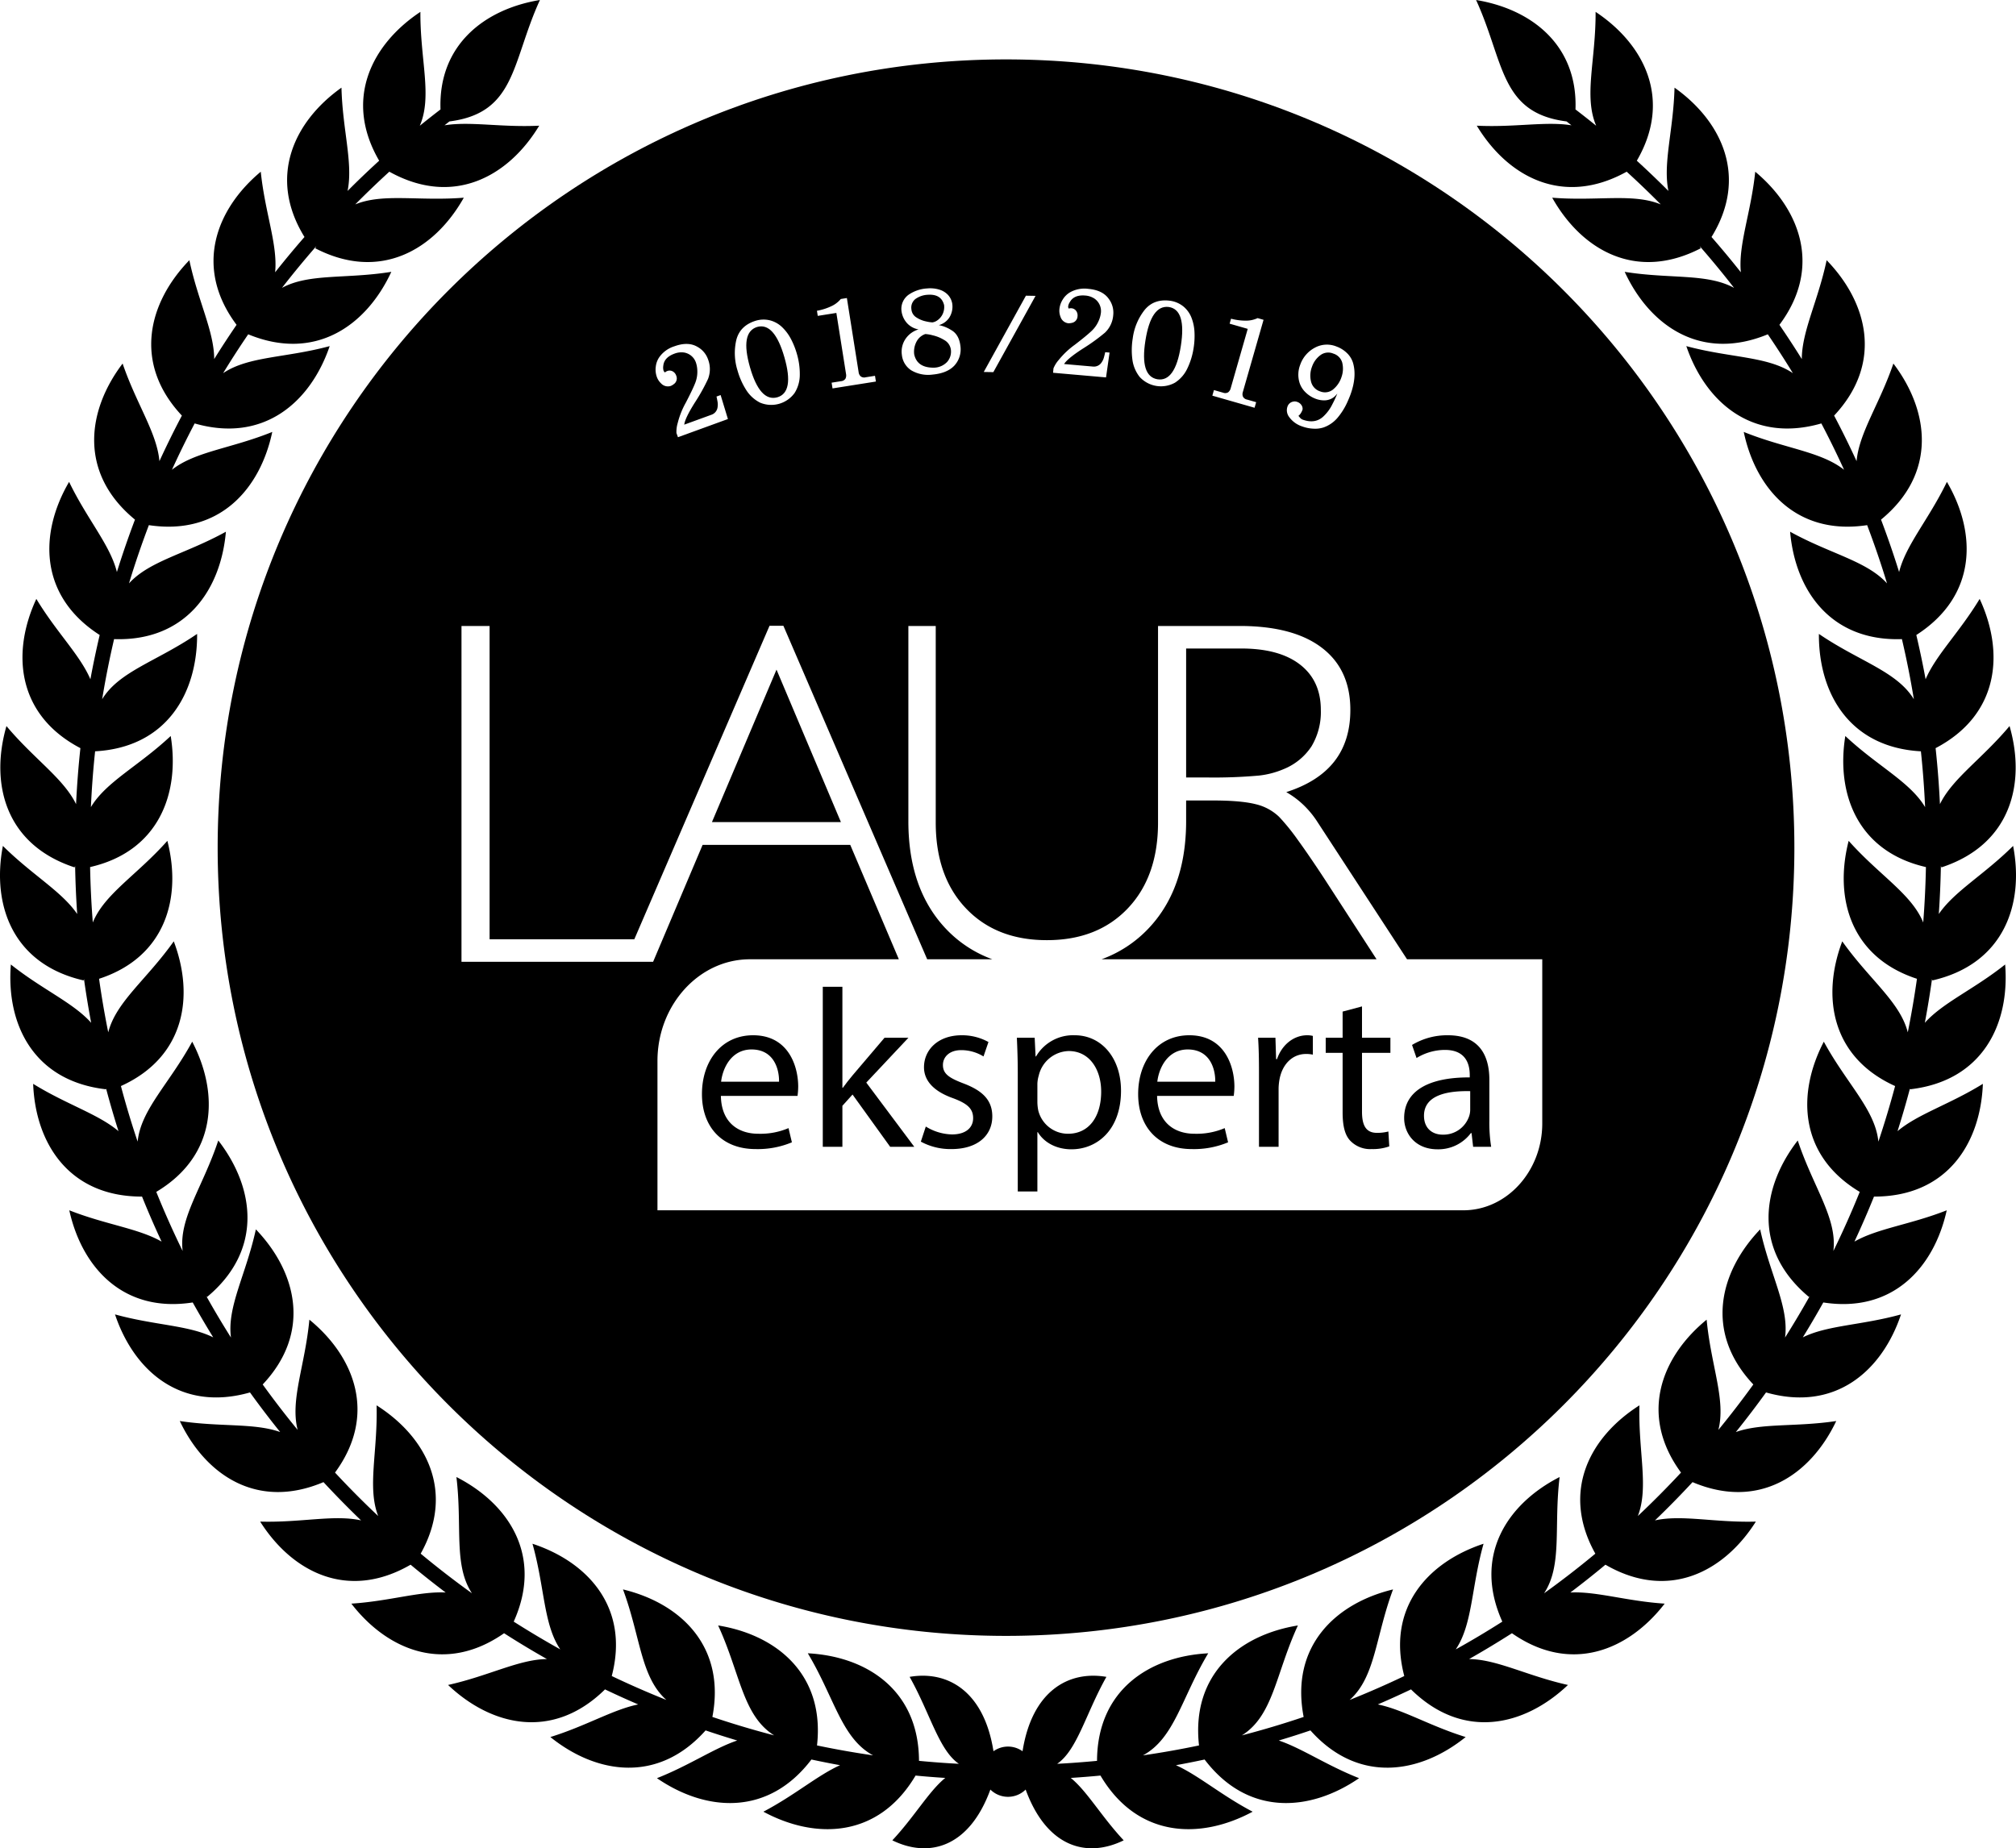 <?xml version="1.0" encoding="UTF-8"?> <svg xmlns="http://www.w3.org/2000/svg" viewBox="0 0 675.687 619.562"> <title>Laur-eksperta_1</title> <g> <path d="M337.179,284.14" fill="#ccaa65" fill-rule="evenodd"></path> <path d="M337.179,19.914c145.929,0,264.226,118.297,264.226,264.226S483.108,548.366,337.179,548.366c-145.929,0-264.226-118.298-264.226-264.226S191.25,19.914,337.179,19.914Z" fill="none" fill-rule="evenodd"></path> <path d="M337.179,349.363" fill-rule="evenodd"></path> <path d="M337.179,349.363" fill-rule="evenodd"></path> <path d="M337.179,349.363" fill-rule="evenodd"></path> <polygon points="260.257 224.471 238.616 275.578 281.843 275.578 260.257 224.471" fill-rule="evenodd"></polygon> <path d="M421.932,259.98a29.171,29.171,0,0,0,8.376-2.197,20.214,20.214,0,0,0,9.282-7.635,22.419,22.419,0,0,0,3.103-12.166q0-9.804-6.975-15.215c-4.641-3.597-11.204-5.382-19.745-5.382h-18.427v43.226h6.508A169.889,169.889,0,0,0,421.932,259.98Z" fill-rule="evenodd"></path> <path d="M443.985,294.72c-3.543-5.41-6.619-9.886-9.172-13.402a70.099,70.099,0,0,0-6.124-7.525,16.896,16.896,0,0,0-7.882-4.229q-4.901-1.236-14.417-1.236h-8.843v6.92a73.128,73.128,0,0,1-.413,7.85v.052h-.005q-1.869,17.2-12.216,28.102a40.76,40.76,0,0,1-15.722,10.308h92.182Z" fill-rule="evenodd"></path> <path d="M387.926,127.139q5.93.939,7.836-11.101,1.931-12.194-3.999-13.129-5.955-.78-7.861,11.25Q382.01,126.114,387.926,127.139Z" fill-rule="evenodd"></path> <path d="M307.181,106.431a9.425,9.425,0,0,0,3.259,1.324,11.891,11.891,0,0,0,2.08.314,3.881,3.881,0,0,0,1.728-.744,5.304,5.304,0,0,0,1.663-1.982,5.564,5.564,0,0,0,.52-3.059q-.931-3.791-5.498-3.472a7.694,7.694,0,0,0-4.121,1.419,3.63,3.63,0,0,0-1.343,3.412A3.528,3.528,0,0,0,307.181,106.431Z" fill-rule="evenodd"></path> <path d="M310.139,111.972a5.227,5.227,0,0,0-2.925,2.491,7.228,7.228,0,0,0-.811,4.305q.983,4.581,6.731,4.477a6.27,6.27,0,0,0,4.275-1.886,5.194,5.194,0,0,0,1.288-4.163,4.313,4.313,0,0,0-2.168-3.181,12.911,12.911,0,0,0-3.911-1.612A12.422,12.422,0,0,0,310.139,111.972Z" fill-rule="evenodd"></path> <path d="M72.953,284.139c0,145.929,118.297,264.226,264.226,264.226,145.929,0,264.226-118.298,264.226-264.226S483.108,19.914,337.179,19.914C191.25,19.914,72.953,138.211,72.953,284.139ZM431.517,136.284a2.497,2.497,0,0,1,1.897-1.657,2.379,2.379,0,0,1,1.403.11,2.732,2.732,0,0,1,1.324.986,2.16,2.16,0,0,1,.428,1.564,5.535,5.535,0,0,1-.578,1.209,3.359,3.359,0,0,1-.543.673,1.928,1.928,0,0,1-.264.225c.151.18.336.396.56.661a2.318,2.318,0,0,0,.845.605q4.444,1.617,7.299-1.398a13.884,13.884,0,0,0,2.675-3.766,35.148,35.148,0,0,0,1.657-3.576c-.046.064-.19.24-.44.516a5.073,5.073,0,0,1-.908.826,4.745,4.745,0,0,1-1.394.684,5.334,5.334,0,0,1-1.947.253,8.004,8.004,0,0,1-2.538-.512,9.642,9.642,0,0,1-3.44-2.191,7.668,7.668,0,0,1-2.073-3.456,9.195,9.195,0,0,1,.289-5.734,10.325,10.325,0,0,1,5.009-5.803,8.461,8.461,0,0,1,7.188-.338,9.751,9.751,0,0,1,3.417,2.125,7.631,7.631,0,0,1,2.063,3.235q1.405,4.633-.822,10.75-.358.987-1.093,2.625a22.468,22.468,0,0,1-3.333,5.256,10.863,10.863,0,0,1-4.596,3.126,9.08,9.08,0,0,1-3.357.415,12.424,12.424,0,0,1-3.802-.754A8.63,8.63,0,0,1,432,139.677,3.713,3.713,0,0,1,431.517,136.284Zm-24.648-5.53,3.103.89a1.932,1.932,0,0,0,1.649-.132,2.424,2.424,0,0,0,.844-1.302l5.727-19.971-6.071-1.741.477-1.665a19.053,19.053,0,0,0,5.109.648,8.622,8.622,0,0,0,2.413-.338,8.996,8.996,0,0,0,1.388-.508l1.986.57-6.934,24.181a2.228,2.228,0,0,0,.025,1.551,1.917,1.917,0,0,0,1.402,1.007l3.031.869-.536,1.872-14.149-4.056Zm-27.218-17.334a19.412,19.412,0,0,1,4.009-9.561q3.091-3.727,8.436-3.054a9.074,9.074,0,0,1,4.619,1.995,9.257,9.257,0,0,1,2.65,3.764,15.268,15.268,0,0,1,.983,4.797,25.844,25.844,0,0,1-.303,5.356,24.015,24.015,0,0,1-2.089,6.793,11.482,11.482,0,0,1-4.119,4.751,9.667,9.667,0,0,1-11.884-1.936,11.805,11.805,0,0,1-2.422-5.819A24.219,24.219,0,0,1,379.652,113.421ZM353.083,123.476a10.071,10.071,0,0,1,1.759-2.816,27.795,27.795,0,0,1,5.415-5.111c2.651-2.036,4.514-3.58,5.61-4.618a10.154,10.154,0,0,0,2.439-3.555,9.182,9.182,0,0,0,.675-2.534,5.062,5.062,0,0,0-2.237-4.797,6.434,6.434,0,0,0-2.971-.973q-3.763-.329-5.177,2.14a3.525,3.525,0,0,0-.58,1.44,1.258,1.258,0,0,0,.052.512,1.239,1.239,0,0,1,.084.277,1.195,1.195,0,0,1,.298-.071,2.405,2.405,0,0,1,.672-.038,2.193,2.193,0,0,1,1.429.708,2.542,2.542,0,0,1,.598,1.932,2.34,2.34,0,0,1-2.003,2.277,3.874,3.874,0,0,1-1.176.102,3.117,3.117,0,0,1-2.533-2.165,5.49,5.49,0,0,1-.359-2.559,7.249,7.249,0,0,1,1.126-3.239,6.937,6.937,0,0,1,2.549-2.466,9.773,9.773,0,0,1,5.982-1.097q4.856.425,6.907,3.391a7.657,7.657,0,0,1,1.474,5.378,9.05,9.05,0,0,1-2.774,5.913,63.373,63.373,0,0,1-7.265,5.262q-5.287,3.393-6.433,5.259l9.711.849a3.062,3.062,0,0,0,2.916-1.484,5.308,5.308,0,0,0,.753-1.694c.192-.707.326-1.257.392-1.64l1.469.128-1.182,8.321-17.75-1.553ZM343.85,99.12l3.227.056-14.146,25.57-3.216-.056ZM304.547,98.788a12.185,12.185,0,0,1,6.263-2.104,10.447,10.447,0,0,1,3.999.395,6.597,6.597,0,0,1,2.932,1.784,5.76,5.76,0,0,1,1.427,2.986,6.881,6.881,0,0,1-1.038,4.671,6.11,6.11,0,0,1-3.457,2.462,12.134,12.134,0,0,1,4.199,1.696c1.716.984,2.725,2.764,3.025,5.32a8.043,8.043,0,0,1-2.079,6.608q-2.436,2.53-7.323,2.964a11.124,11.124,0,0,1-7.092-1.443,7.006,7.006,0,0,1-3.132-5.181,7.598,7.598,0,0,1,1.459-5.668,8.013,8.013,0,0,1,4.135-2.857,6.786,6.786,0,0,1-3.842-2.072,7.453,7.453,0,0,1-1.922-4.682A5.829,5.829,0,0,1,304.547,98.788Zm-25.832,3.815a8.632,8.632,0,0,0,2.046-1.326,9.18,9.18,0,0,0,1.043-1.048l2.04-.323,3.935,24.845a2.227,2.227,0,0,0,.678,1.396,1.917,1.917,0,0,0,1.695.32l3.114-.493.304,1.924-14.538,2.302-.305-1.924,3.188-.504a1.936,1.936,0,0,0,1.439-.816,2.431,2.431,0,0,0,.214-1.537l-3.25-20.521-6.238.988-.271-1.711A19.027,19.027,0,0,0,278.715,102.603Zm-31.914,11.287q1.225-4.684,6.354-6.333a9.071,9.071,0,0,1,5.029-.144,9.237,9.237,0,0,1,3.993,2.292,15.24,15.24,0,0,1,2.918,3.931,25.819,25.819,0,0,1,1.989,4.982,23.991,23.991,0,0,1,.978,7.04,11.484,11.484,0,0,1-1.724,6.046,9.666,9.666,0,0,1-11.589,3.268,11.808,11.808,0,0,1-4.655-4.251,24.202,24.202,0,0,1-2.885-6.471A19.409,19.409,0,0,1,246.801,113.89Zm-27.01,9.031a6.945,6.945,0,0,1,1.267-3.313,9.78,9.78,0,0,1,4.959-3.522q4.58-1.667,7.693.154a7.66,7.66,0,0,1,3.609,4.251,9.05,9.05,0,0,1-.016,6.533,63.459,63.459,0,0,1-4.361,7.839q-3.357,5.309-3.608,7.485l9.161-3.335a3.061,3.061,0,0,0,2.016-2.577,5.308,5.308,0,0,0-.033-1.854c-.126-.721-.236-1.276-.338-1.652l1.385-.505,2.446,8.041-16.743,6.095-.508-1.395a10.102,10.102,0,0,1,.404-3.296,27.766,27.766,0,0,1,2.748-6.92c1.542-2.966,2.579-5.152,3.132-6.556a10.152,10.152,0,0,0,.708-4.253,9.208,9.208,0,0,0-.458-2.582,5.066,5.066,0,0,0-4.055-3.402,6.431,6.431,0,0,0-3.104.374q-3.55,1.292-3.788,4.126a3.537,3.537,0,0,0,.082,1.55,1.259,1.259,0,0,0,.264.442,1.317,1.317,0,0,1,.193.216,1.167,1.167,0,0,1,.24-.191,2.391,2.391,0,0,1,.594-.319,2.193,2.193,0,0,1,1.594.039,2.539,2.539,0,0,1,1.358,1.498,2.34,2.34,0,0,1-.852,2.91,3.875,3.875,0,0,1-1.022.589,3.115,3.115,0,0,1-3.211-.892,5.487,5.487,0,0,1-1.407-2.167A7.259,7.259,0,0,1,219.79,122.921Zm-65.117,86.912h9.42V314.85h48.506l45.317-105.078h4.647l48.193,111.789h21.84a40.383,40.383,0,0,1-15.596-10.254q-12.564-13.306-12.55-36.059V209.833h9.173v65.883q0,18.125,10.133,28.78,10.134,10.669,27.133,10.656,16.972,0,27.105-10.656,10.134-10.669,10.134-28.78V209.833h27.352q17.96,0,27.518,7.277,9.598,7.292,9.585,20.872,0,10.381-5.355,17.246c-3.57,4.558-8.926,7.992-16.121,10.299a29.506,29.506,0,0,1,5.547,4.092,31.261,31.261,0,0,1,4.504,5.3l30.429,46.642H516.908v55.032c0,16.01-11.902,29.111-26.445,29.111H220.356V355.643c0-18.746,13.931-34.081,30.96-34.081h49.942l-16.285-38.348H235.486l-16.588,39.189H154.673Z" fill-rule="evenodd"></path> <path d="M449.849,121.499a4.443,4.443,0,0,0-3.002-2.982,4.347,4.347,0,0,0-4.293.533,8.074,8.074,0,0,0-2.822,3.885,8.303,8.303,0,0,0-.326,4.953,4.558,4.558,0,0,0,3.085,3.321,4.31,4.31,0,0,0,4.125-.513,8.909,8.909,0,0,0,3.045-4.434A8.343,8.343,0,0,0,449.849,121.499Z" fill-rule="evenodd"></path> <path d="M260.504,133.186q5.772-1.655,2.411-13.373-3.402-11.868-9.173-10.208-5.727,1.81-2.37,13.518Q254.709,134.757,260.504,133.186Z" fill-rule="evenodd"></path> <path d="M252.417,347.031c-10.652,0-17.149,8.687-17.149,19.718,0,11.029,6.723,18.434,17.98,18.434a29.628,29.628,0,0,0,12.164-2.266l-1.133-4.759a24.056,24.056,0,0,1-10.124,1.888c-6.648,0-12.39-3.702-12.541-12.693h25.687a24.944,24.944,0,0,0,.228-3.097C267.527,357.532,264.354,347.031,252.417,347.031ZM241.689,362.593c.529-4.608,3.475-10.803,10.2-10.803,7.479,0,9.293,6.573,9.217,10.803Z" fill-rule="evenodd"></path> <path d="M296.466,347.862l-10.727,12.616c-1.059,1.285-2.343,2.871-3.249,4.156h-.152v-33.846h-6.573v53.641h6.573V370.677l3.4-3.776,12.616,17.527h8.084l-16.092-21.532L304.474,347.862Z" fill-rule="evenodd"></path> <path d="M319.057,380.272a17.417,17.417,0,0,1-8.763-2.643l-1.662,5.061a20.833,20.833,0,0,0,10.274,2.493c8.689,0,13.674-4.533,13.674-10.955,0-5.439-3.249-8.612-9.595-11.029-4.759-1.814-6.951-3.173-6.951-6.196,0-2.719,2.192-4.987,6.12-4.987a14.231,14.231,0,0,1,7.48,2.116l1.661-4.835a18.241,18.241,0,0,0-8.989-2.266c-7.858,0-12.617,4.835-12.617,10.727,0,4.382,3.097,8.008,9.67,10.35,4.911,1.814,6.799,3.552,6.799,6.725C326.158,377.854,323.892,380.272,319.057,380.272Z" fill-rule="evenodd"></path> <path d="M341.119,399.387h6.573V379.516h.152c2.19,3.626,6.422,5.742,11.257,5.742,8.612,0,16.62-6.497,16.62-19.643,0-11.107-6.648-18.585-15.487-18.585a14.375,14.375,0,0,0-12.995,7.101h-.152l-.302-6.27h-5.968c.152,3.475.302,7.253.302,11.936Zm6.573-36.114a10.747,10.747,0,0,1,.454-2.719,10.609,10.609,0,0,1,10.048-8.234c7.027,0,10.879,6.27,10.879,13.599,0,8.386-4.08,14.128-11.105,14.128a10.258,10.258,0,0,1-9.974-7.782,15.073,15.073,0,0,1-.302-2.719Z" fill-rule="evenodd"></path> <path d="M398.615,347.031c-10.652,0-17.149,8.687-17.149,19.718,0,11.029,6.723,18.434,17.98,18.434a29.628,29.628,0,0,0,12.164-2.266l-1.133-4.759a24.056,24.056,0,0,1-10.124,1.888c-6.648,0-12.39-3.702-12.541-12.693h25.687a24.944,24.944,0,0,0,.228-3.097C413.726,357.532,410.553,347.031,398.615,347.031Zm-10.727,15.563c.529-4.608,3.475-10.803,10.2-10.803,7.479,0,9.293,6.573,9.217,10.803Z" fill-rule="evenodd"></path> <path d="M428.007,355.039h-.302l-.226-7.177h-5.818c.226,3.399.302,7.101.302,11.407v25.159h6.573V364.935a18.831,18.831,0,0,1,.302-3.097c.907-4.987,4.232-8.537,8.915-8.537a9.961,9.961,0,0,1,2.268.228v-6.272a7.252,7.252,0,0,0-1.89-.226C433.674,347.031,429.67,350.128,428.007,355.039Z" fill-rule="evenodd"></path> <path d="M456.491,337.36l-6.496,1.736v8.765h-5.666v5.061h5.666v19.946c0,4.306.679,7.555,2.568,9.519a9.21,9.21,0,0,0,7.177,2.795,16.267,16.267,0,0,0,5.894-.907l-.303-4.985a14.8,14.8,0,0,1-3.852.454c-3.702,0-4.987-2.569-4.987-7.103V352.923h9.52v-5.061h-9.52Z" fill-rule="evenodd"></path> <path d="M481.803,385.259a13.619,13.619,0,0,0,11.181-5.44h.226l.529,4.609h6.044a51.468,51.468,0,0,1-.604-8.763V361.99c0-7.329-2.721-14.959-13.902-14.959a22.69,22.69,0,0,0-12.012,3.249l1.511,4.382a18.22,18.22,0,0,1,9.52-2.719c7.479,0,8.31,5.439,8.31,8.462v.755c-14.128-.076-21.986,4.759-21.986,13.599C470.62,380.046,474.398,385.259,481.803,385.259Zm10.953-19.492v6.347a6.902,6.902,0,0,1-.378,2.114,9.094,9.094,0,0,1-8.839,6.12c-3.399,0-6.27-2.04-6.27-6.346C477.27,366.901,485.504,365.616,492.756,365.766Z" fill-rule="evenodd"></path> <path d="M640.191,365.144c24.356-2.806,33.447-21.909,31.861-41.837-10.595,8.426-20.851,12.762-26.921,19.544q1.375-7.282,2.409-14.679c.045.161.079.314.126.477,23.899-5.473,30.829-25.461,27.056-45.092-9.79,9.729-19.697,15.195-24.908,22.831q.552-8.004.698-16.116c.062.163.112.318.176.483,23.302-7.628,28.382-28.163,22.836-47.37-9.284,11.083-19.122,17.52-23.33,26.17q-.449-9.462-1.454-18.771c21.341-11.182,23.123-32.048,14.768-50.025-6.788,11.239-14.616,18.761-18.119,26.933q-1.379-7.482-3.113-14.834c20.428-13.115,20.288-34.147,10.255-51.329-6.095,12.619-13.768,21.132-16.021,30.219q-2.772-8.902-6.058-17.567c18.866-15.495,16.203-36.428,4.139-52.319-4.657,13.637-11.487,23.166-12.337,32.718q-3.558-7.75-7.525-15.266c16.468-17.575,11.29-37.862-2.509-52.09-2.895,13.693-8.298,23.786-8.326,33.138-2.411-3.887-4.921-7.706-7.496-11.477,14.319-19.134,7.046-38.667-8.109-51.325-1.44,13.866-5.725,24.44-4.819,33.716q-4.774-6.039-9.836-11.834c12.345-20.016,3.577-38.715-12.397-50.058-.358,14.258-3.956,25.314-2.044,34.624q-5.183-5.184-10.592-10.137c11.928-20.493,2.57-39.012-13.818-49.892.101,16.112-4.058,28.27.198,38.173q-3.429-2.782-6.938-5.469C528.822,15.07,513.26,3.046,494.726,0c9.522,20.793,7.936,37.858,30.323,40.705.557.427,1.098.872,1.652,1.303-8.596-1.404-18.983.75-31.736.124,10.328,17.1,28.835,27.308,50.235,15.421q5.857,5.334,11.428,10.969c-9.327-3.847-21.244-1.032-36.387-2.252,9.794,17.428,27.991,28.217,49.775,16.966-.109-.244-.223-.465-.333-.702q5.956,6.807,11.505,13.966c-9.052-4.934-21.344-2.925-36.654-5.375,8.359,18.052,25.53,30.192,47.964,20.939q4.36,6.404,8.41,13.029c-8.481-5.729-20.847-5.058-35.717-9.071,6.399,18.759,22.113,32.594,45.254,25.917q4.021,7.646,7.618,15.539c-7.766-6.151-19.796-7.095-33.627-12.689,4.068,19.271,17.855,34.819,41.358,31.244,2.425,6.412,4.663,12.917,6.663,19.526-6.869-7.565-19.021-9.877-32.479-17.32,1.718,19.671,13.586,36.807,37.472,35.999q2.334,9.953,4.003,20.149c-5.723-9.38-18.314-12.674-31.828-21.893-.124,19.812,10.16,38.037,34.188,39.352q.984,9.274,1.41,18.706c-5.058-8.471-15.9-13.68-26.743-23.836-3.127,19.346,4.079,38.691,27.016,43.934q-.181,9.356-.908,18.572c-3.884-9.553-14.678-15.775-24.986-27.363-4.877,18.985.508,38.936,22.888,46.242q-1.285,9.059-3.074,17.949c-2.585-10.204-12.826-17.617-21.96-30.504-6.946,18.35-3.779,38.792,17.713,48.509q-2.521,9.435-5.603,18.632c-1.065-10.726-10.586-19.356-18.291-33.506-9.079,17.45-8.312,38.185,12.041,50.351q-4.077,10.093-8.835,19.821c1.348-11.051-6.755-21.366-11.944-37.052-12.24,15.806-15.094,36.767,3.75,52.453.098-.105.182-.208.278-.312q-3.964,7.075-8.283,13.918c1.387-10.279-5.024-21.028-8.344-36.262-13.681,14.283-18.738,34.545-2.288,51.992q-5.629,7.798-11.718,15.229c2.586-10.026-2.471-21.456-3.93-36.954-15.28,12.514-22.74,31.983-8.591,51.257q-6.993,7.52-14.469,14.565c3.74-9.631.116-21.57.536-37.101-16.643,10.559-26.389,28.93-14.782,49.716q-8.348,6.94-17.185,13.289c6.239-9.458,3.199-22.359,5.211-38.975-17.648,9.008-29.097,26.528-19.203,48.469q-7.649,4.883-15.608,9.307c5.673-8.414,5.179-20.706,9.319-35.412-18.656,6.14-32.573,21.481-26.57,44.344q-8.998,4.297-18.311,8.016c8.667-7.687,8.62-21.116,14.543-37.05-19.287,4.649-34.522,19.047-29.96,42.745q-10.195,3.447-20.704,6.181c10.601-6.672,11.3-20.63,18.776-36.843-19.551,3.162-35.813,16.318-33.14,40.216q-9.296,1.95-18.793,3.328c10.605-5.735,12.914-19.249,21.88-34.217-19.677,1.038-37.178,12.262-37.268,36.058-4.428.417-8.879.76-13.36.988,6.73-4.629,9.547-16.759,16.5-29.143-12.758-2.182-24.935,4.79-28.104,24.938a8.332,8.332,0,0,0-9.742 0c-3.169-20.148-15.347-27.119-28.104-24.938,6.952,12.384,9.77,24.514,16.5,29.143-4.481-.227-8.932-.57-13.36-.988-.089-23.796-17.59-35.02-37.268-36.058,8.966,14.968,11.275,28.482,21.88,34.217q-9.493-1.38-18.793-3.328c2.673-23.898-13.589-37.054-33.14-40.216,7.476,16.213,8.175,30.172,18.776,36.843q-10.501-2.739-20.704-6.181c4.562-23.698-10.673-38.095-29.96-42.745,5.922,15.935,5.875,29.363,14.543,37.05q-9.309-3.718-18.311-8.016c6.004-22.864-7.914-38.204-26.57-44.344,4.14,14.706,3.646,26.998,9.319,35.412q-7.948-4.435-15.608-9.307c9.895-21.941-1.554-39.461-19.203-48.469,2.011,16.616-1.029,29.517,5.211,38.975q-8.831-6.346-17.185-13.289c11.607-20.786,1.86-39.157-14.782-49.716.42,15.53-3.204,27.47.536,37.101q-7.476-7.038-14.469-14.565c14.149-19.274,6.689-38.742-8.591-51.257-1.459,15.498-6.515,26.928-3.93,36.954q-6.094-7.421-11.718-15.229c16.45-17.447,11.393-37.709-2.288-51.992-3.32,15.234-9.731,25.983-8.344,36.262q-4.321-6.839-8.283-13.919c.096.105.18.207.278.313,18.844-15.686,15.99-36.647,3.75-52.453-5.189,15.687-13.292,26.002-11.944,37.053q-4.757-9.723-8.835-19.821c20.353-12.166,21.12-32.901,12.041-50.351-7.705,14.15-17.227,22.78-18.291,33.506q-3.095-9.187-5.603-18.632c21.492-9.717,24.659-30.159,17.713-48.509-9.134,12.888-19.375,20.301-21.96,30.505q-1.804-8.882-3.074-17.949c22.38-7.306,27.765-27.257,22.888-46.242-10.308,11.589-21.102,17.811-24.986,27.363q-.731-9.211-.908-18.572c22.938-5.244,30.144-24.588,27.016-43.934C46.367,256.872,35.525,262.082,30.467,270.552q.425-9.43,1.41-18.706C55.905,250.531,66.189,232.306,66.065,212.494c-13.514,9.219-26.106,12.513-31.828,21.893q1.677-10.19,4.003-20.149c23.886.808,35.753-16.328,37.472-35.999-13.458,7.443-25.609,9.755-32.479,17.32,2-6.609,4.237-13.114,6.663-19.526,23.503,3.574,37.289-11.973,41.358-31.244-13.831,5.594-25.862,6.538-33.628,12.689q3.596-7.892,7.618-15.539c23.14,6.677,38.855-7.158,45.254-25.917-14.87,4.013-27.236,3.343-35.717,9.071q4.04-6.63,8.41-13.029c22.435,9.253,39.605-2.887,47.964-20.939-15.31,2.451-27.603.441-36.654,5.375q5.553-7.152,11.505-13.966c-.111.237-.224.458-.334.702,21.784,11.25,39.981.461,49.775-16.966-15.144,1.22-27.061-1.595-36.388,2.252q5.575-5.626,11.428-10.969c21.401,11.887,39.907,1.678,50.235-15.421-12.754.626-23.14-1.528-31.736-.124.554-.43,1.095-.876,1.652-1.303C173.025,37.858,171.44,20.793,180.961,0c-18.535,3.046-34.097,15.07-33.319,36.683q-3.509,2.686-6.938,5.469c4.257-9.903.097-22.061.198-38.173-16.388,10.88-25.746,29.399-13.818,49.892q-5.42,4.938-10.592,10.137c1.912-9.309-1.686-20.366-2.044-34.624C98.475,40.728,89.708,59.427,102.052,79.443q-5.06,5.793-9.836,11.834c.906-9.276-3.379-19.85-4.819-33.716-15.156,12.658-22.429,32.191-8.109,51.325-2.575,3.771-5.085,7.59-7.496,11.477-.028-9.351-5.431-19.445-8.325-33.138-13.799,14.228-18.977,34.515-2.509,52.09q-3.962,7.516-7.525,15.266c-.85-9.552-7.68-19.081-12.337-32.718C29.032,137.753,26.37,158.687,45.236,174.182q-3.28,8.665-6.058,17.567c-2.253-9.086-9.927-17.6-16.021-30.219C13.124,178.712,12.983,199.744,33.412,212.859q-1.73,7.352-3.113,14.834c-3.503-8.172-11.331-15.694-18.119-26.933-8.355,17.977-6.573,38.843,14.768,50.025q-1.003,9.307-1.454,18.771c-4.208-8.65-14.046-15.087-23.33-26.17C-3.382,262.593,1.698,283.128,25,290.756c.064-.165.114-.32.176-.483q.145,8.11.698,16.116c-5.211-7.636-15.118-13.102-24.908-22.831-3.773,19.632,3.157,39.62,27.056,45.092.047-.163.081-.316.126-.477q1.034,7.396,2.409,14.679c-6.071-6.782-16.327-11.119-26.921-19.544-1.586,19.928,7.504,39.031,31.861,41.837.018-.103.028-.198.045-.301q1.921,7.237,4.173,14.335c-6.841-5.778-17.332-8.894-28.605-15.866.768,19.958,12.024,37.841,36.494,37.797q3.08,7.648,6.552,15.09c-7.759-4.449-18.621-5.65-30.935-10.494,4.234,19.153,18.074,34.522,41.369,30.893q3.314,5.93,6.872,11.699c-8.287-4.108-19.607-4.013-32.918-7.695,6.296,18.839,21.977,32.793,45.241,26.158q4.882,6.778,10.116,13.276c-8.727-3.1-19.967-1.634-33.646-3.69,8.53,17.97,25.816,29.945,48.16,20.48q6.118,6.592,12.599,12.831c-9.032-2.013-20.005.791-33.819.401,10.659,16.847,29.32,26.66,50.416,14.446q5.761,4.798,11.753,9.32c-8.721-.443-18.82,2.899-31.607,3.733,12.111,15.685,31.447,23.705,51.189,9.922q7.049,4.52,14.361,8.655c-9.375.095-19.43,5.634-33.133,8.685,14.5,13.762,35.07,18.702,52.564,1.524-.031-.035-.061-.065-.091-.099q5.565,2.663,11.253,5.102c-8.459,1.704-17.404,7.196-29.444,10.928,15.416,12.412,36.057,15.708,52.031-2.222,3.503,1.194,7.041,2.312,10.599,3.384-7.801,2.633-15.945,8.295-26.904,12.63,16.339,11.219,37.205,12.924,51.772-6.254,3.184.677,6.381,1.321,9.601,1.9-7.576,3.418-15.126,10.025-25.699,15.588,17.544,9.449,38.608,8.851,51.004-12.112q4.955.478,9.956.791c-5.458,4.415-10.307,12.971-17.74,20.92,12.143,5.967,25.694,2.566,32.86-17.018a8.404,8.404,0,0,0,11.822,0c7.166,19.584,20.718,22.984,32.86,17.018-7.433-7.949-12.282-16.505-17.74-20.92q4.999-.322,9.956-.791c12.396,20.963,33.459,21.561,51.004,12.112-10.573-5.564-18.124-12.171-25.699-15.588,3.22-.579,6.416-1.223,9.601-1.9,14.566,19.178,35.432,17.473,51.772,6.254-10.959-4.336-19.103-9.997-26.904-12.63,3.558-1.071,7.095-2.19,10.599-3.384,15.975,17.93,36.615,14.635,52.031,2.222-12.04-3.731-20.985-9.224-29.444-10.928q5.684-2.447,11.253-5.102c-.031.035-.061.064-.091.099,17.494,17.178,38.064,12.238,52.564-1.524-13.703-3.051-23.758-8.59-33.133-8.685q7.301-4.146,14.361-8.655c19.742,13.783,39.078,5.763,51.189-9.922-12.787-.834-22.885-4.177-31.607-3.733q5.991-4.521,11.753-9.32c21.097,12.214,39.757,2.401,50.416-14.446-13.814.391-24.787-2.414-33.819-.401q6.485-6.23,12.599-12.831c22.344,9.465,39.63-2.51,48.16-20.48-13.679,2.055-24.919.59-33.646,3.69q5.229-6.499,10.116-13.276c23.264,6.635,38.946-7.319,45.241-26.158-13.311,3.682-24.631,3.587-32.918,7.695q3.561-5.767,6.872-11.699c23.295,3.629,37.134-11.74,41.369-30.893-12.314,4.844-23.177,6.045-30.935,10.494q3.466-7.442,6.552-15.09c24.47.045,35.726-17.838,36.494-37.797-11.273,6.972-21.764,10.088-28.605,15.866q2.254-7.095,4.173-14.335C640.163,364.946,640.174,365.041,640.191,365.144Z" fill-rule="evenodd"></path> </g> </svg> 